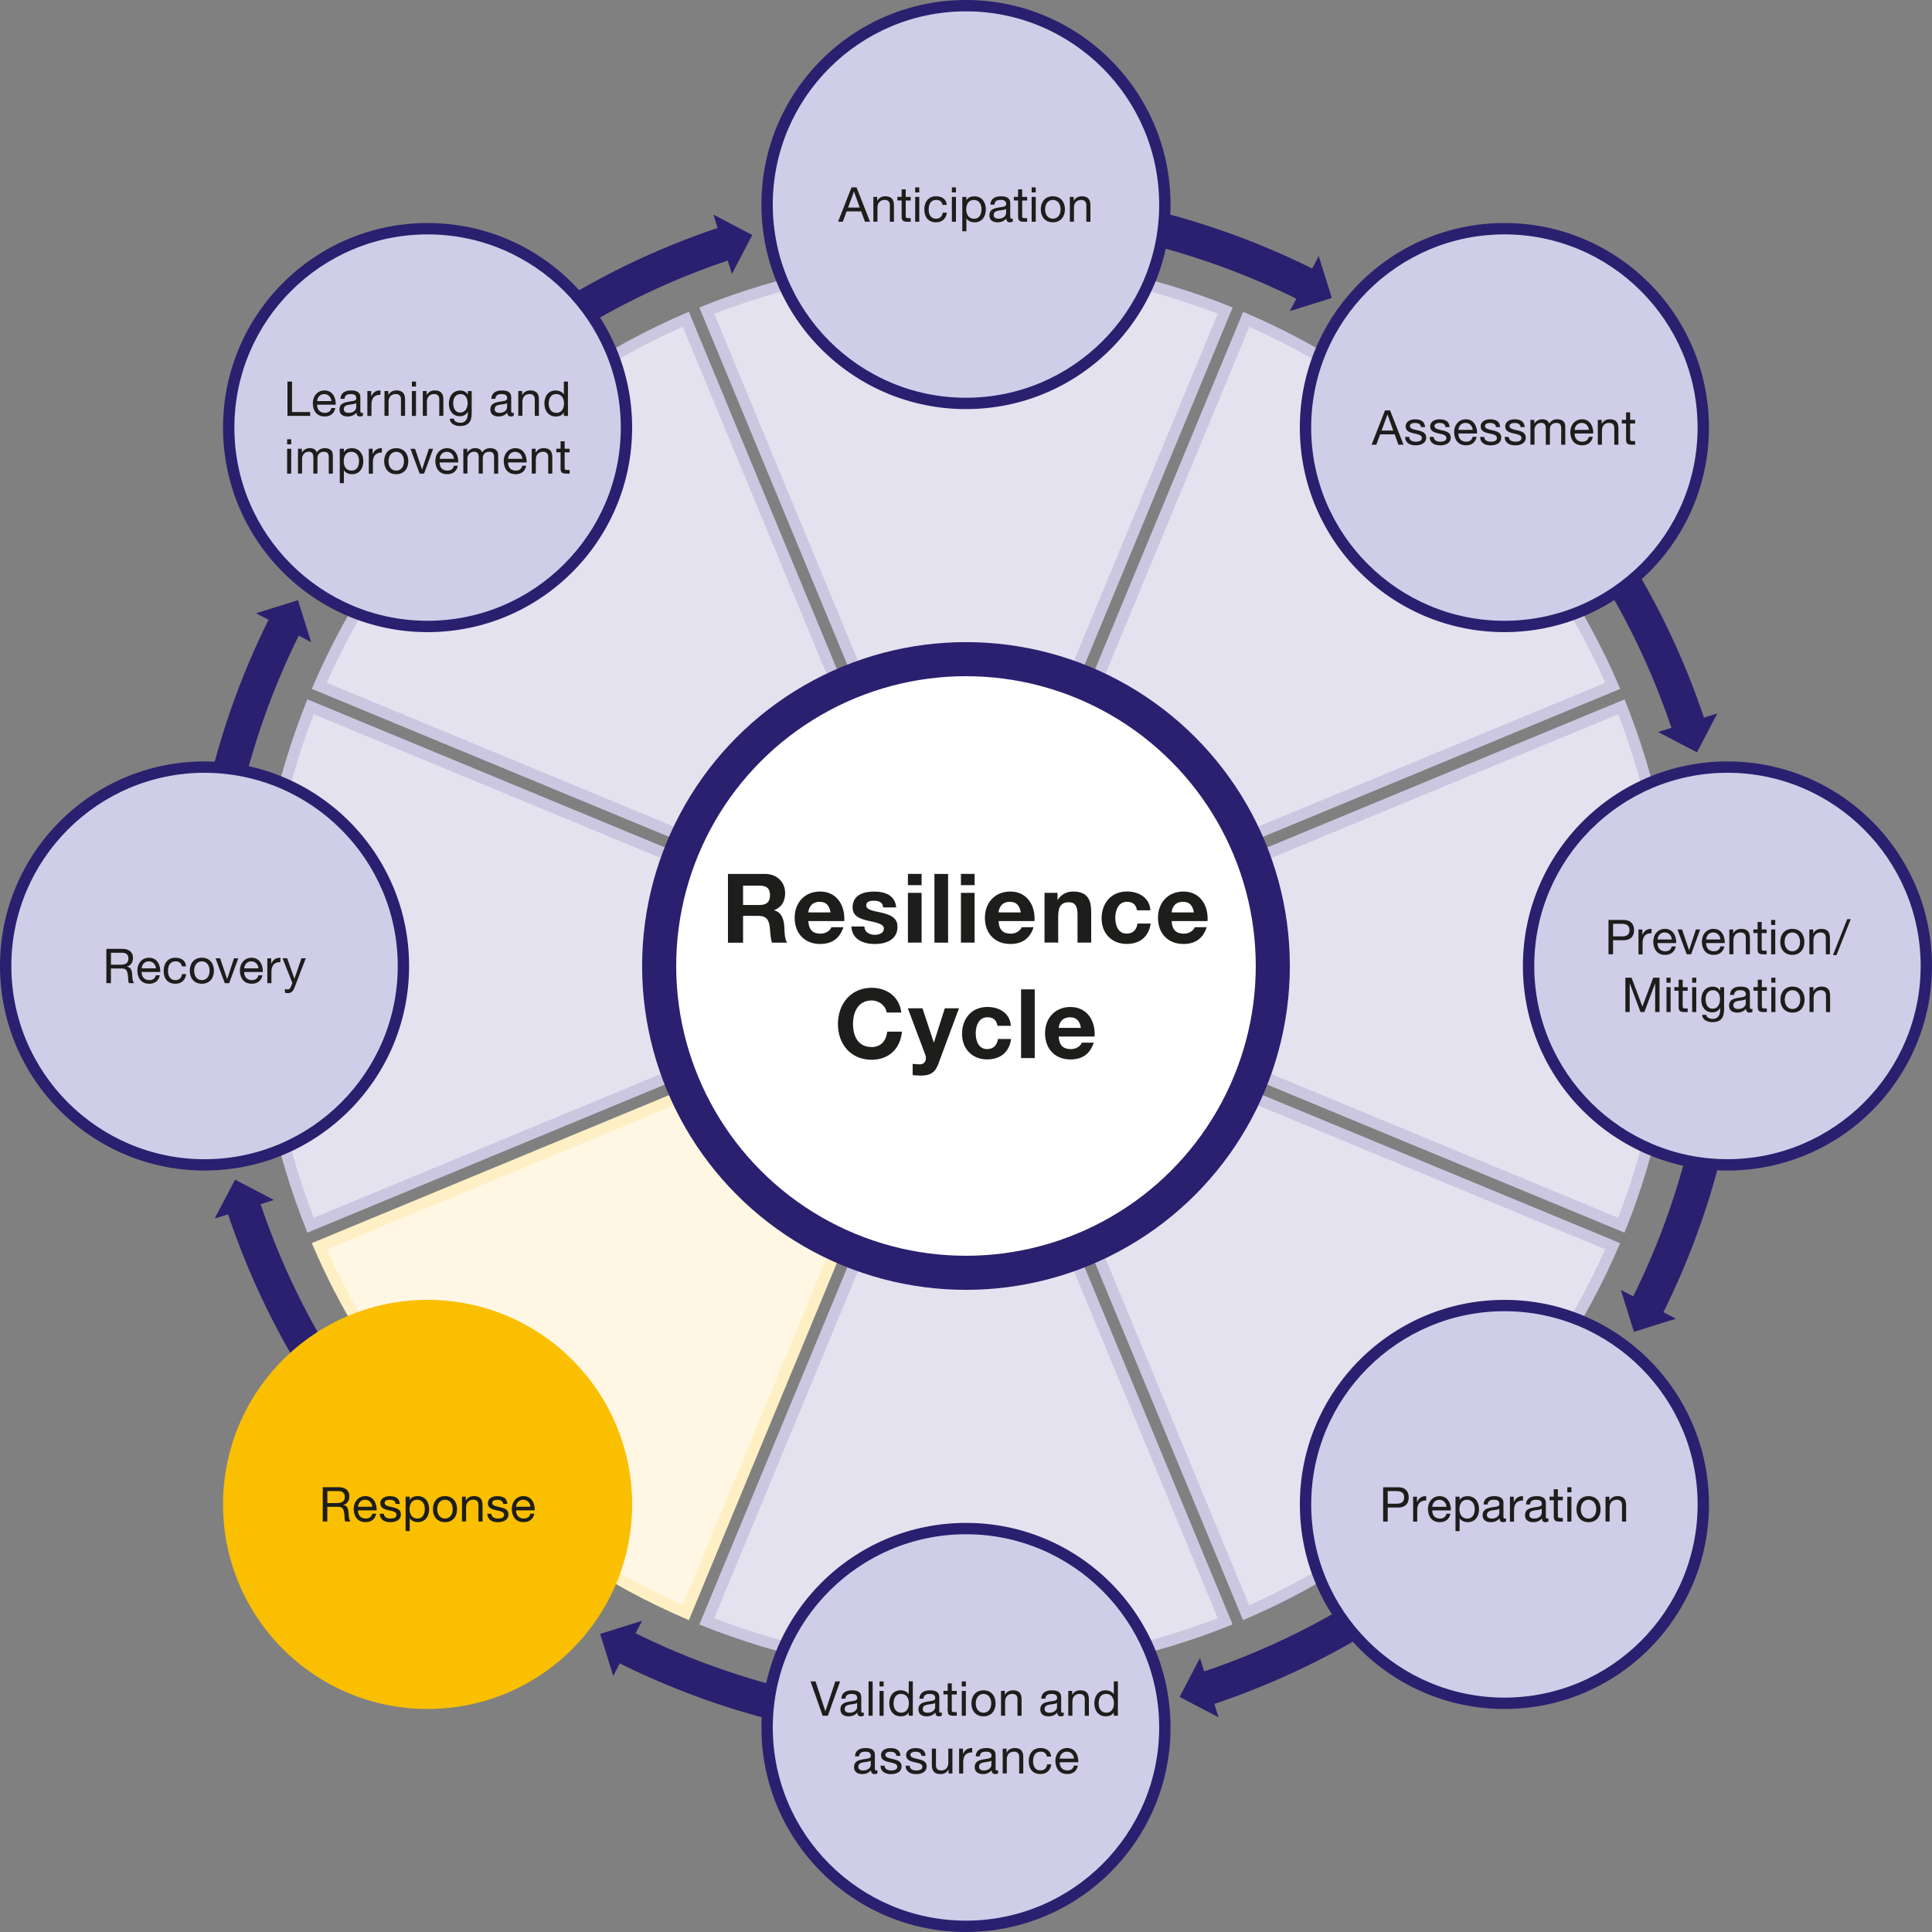<?xml version="1.0" encoding="UTF-8"?>
<svg xmlns="http://www.w3.org/2000/svg" width="170mm" height="170mm" viewBox="0 0 481.89 481.89">
  <rect x="0" y="0" width="481.89" height="481.89" fill="#808080" stroke="none"/>
  <defs>
    <style>
      .cls-1, .cls-2 {
        fill: none;
      }

      .cls-1, .cls-3, .cls-4, .cls-5, .cls-6, .cls-7, .cls-8, .cls-9, .cls-10 {
        stroke-width: 0px;
      }

      .cls-2, .cls-11 {
        stroke: #2a206f;
        stroke-linecap: round;
        stroke-miterlimit: 10;
        stroke-width: 8.5px;
      }

      .cls-3 {
        fill: #f9bf00;
      }

      .cls-4 {
        fill: #2a206f;
      }

      .cls-5 {
        fill: #1d1d1b;
      }

      .cls-6 {
        fill: #d0cde8;
      }

      .cls-7 {
        fill: #ccc7e1;
      }

      .cls-8 {
        fill: #ffefc4;
      }

      .cls-9 {
        fill: #fff7e3;
      }

      .cls-10 {
        fill: #e5e2f0;
      }

      .cls-11 {
        fill: #fff;
      }
    </style>
  </defs>
  <g id="Layer_1" data-name="Layer 1">
    <g>
      <path class="cls-2" d="m278,54.65c16.6,3.28,32.84,8.8,48.25,16.55"/>
      <polygon class="cls-4" points="328.92 63.86 321.74 77.59 332.19 74.32 328.92 63.86"/>
    </g>
    <g>
      <path class="cls-2" d="m300.64,421.27c16-5.28,31.43-12.75,45.84-22.4"/>
      <polygon class="cls-4" points="299.31 413.55 303.94 428.34 294.23 423.26 299.31 413.55"/>
    </g>
    <g>
      <path class="cls-2" d="m398.88,135.41c9.66,14.41,17.12,29.84,22.4,45.83"/>
      <polygon class="cls-4" points="428.35 177.94 413.56 182.58 423.27 187.65 428.35 177.94"/>
    </g>
    <g>
      <path class="cls-2" d="m135.4,83c14.41-9.66,29.84-17.12,45.83-22.4"/>
      <polygon class="cls-4" points="177.94 53.53 182.56 68.32 187.64 58.62 177.94 53.53"/>
    </g>
    <g>
      <path class="cls-2" d="m410.67,326.25c7.75-15.41,13.27-31.65,16.55-48.25"/>
      <polygon class="cls-4" points="404.28 321.73 418.01 328.92 407.55 332.19 404.28 321.73"/>
    </g>
    <g>
      <path class="cls-2" d="m155.63,410.67c15.41,7.75,31.66,13.26,48.25,16.55h.01"/>
      <polygon class="cls-4" points="160.15 404.27 152.96 418 149.69 407.54 160.15 404.27"/>
    </g>
    <g>
      <path class="cls-2" d="m60.61,300.63c5.28,16,12.74,31.43,22.39,45.83"/>
      <polygon class="cls-4" points="68.33 299.31 53.54 303.93 58.63 294.23 68.33 299.31"/>
    </g>
    <g>
      <path class="cls-2" d="m54.66,203.89c3.28-16.6,8.8-32.84,16.55-48.25"/>
      <polygon class="cls-4" points="63.87 152.97 77.6 160.16 74.33 149.7 63.87 152.97"/>
    </g>
    <g>
      <g>
        <path class="cls-10" d="m77.47,305.59c-8.15-20.58-12.27-42.32-12.27-64.65s4.13-44.08,12.26-64.64l156.07,64.65-156.06,64.64Z"/>
        <path class="cls-7" d="m78.25,178.16l151.57,62.79-151.56,62.78c-7.73-20.01-11.65-41.12-11.65-62.79s3.91-42.78,11.64-62.78m-1.58-3.72c-8.32,20.53-12.9,42.98-12.9,66.5s4.59,45.98,12.91,66.51l160.55-66.5-160.56-66.51h0Z"/>
      </g>
      <g>
        <path class="cls-9" d="m171.06,402.24c-40.6-17.62-73.8-50.82-91.43-91.41l156.07-64.64-64.64,156.05Z"/>
        <path class="cls-8" d="m233.09,248.81l-62.78,151.55c-19.65-8.71-37.34-20.86-52.63-36.15-15.29-15.29-27.45-32.98-36.16-52.63l151.57-62.78m5.24-5.24l-160.56,66.5c17.93,42.26,51.8,76.12,94.06,94.04l66.5-160.53h0Z"/>
      </g>
      <g>
        <path class="cls-10" d="m79.63,171.06c17.62-40.59,50.82-73.8,91.42-91.43l64.65,156.07-156.07-64.64Z"/>
        <path class="cls-7" d="m170.3,81.51l62.79,151.57-151.57-62.78c8.71-19.64,20.86-37.34,36.15-52.63,15.29-15.29,32.99-27.45,52.63-36.16m1.52-3.75c-42.26,17.93-76.13,51.8-94.05,94.06l160.56,66.5-66.51-160.55h0Z"/>
      </g>
      <g>
        <path class="cls-10" d="m240.93,416.68c-22.33,0-44.07-4.13-64.63-12.26l64.64-156.06,64.64,156.05c-20.56,8.15-42.31,12.27-64.65,12.27Z"/>
        <path class="cls-7" d="m240.94,252.06l62.78,151.55c-20,7.73-41.11,11.65-62.79,11.65s-42.77-3.91-62.77-11.64l62.78-151.56m0-7.41l-66.5,160.54c20.53,8.32,42.97,12.9,66.49,12.9s45.97-4.58,66.51-12.91l-66.5-160.53h0Z"/>
      </g>
      <g>
        <path class="cls-10" d="m176.29,77.47c20.55-8.15,42.29-12.27,64.64-12.27s44.07,4.13,64.66,12.27l-64.65,156.07-64.65-156.07Z"/>
        <path class="cls-7" d="m240.93,66.61c21.66,0,42.78,3.92,62.8,11.65l-62.79,151.57-62.79-151.57c19.99-7.73,41.09-11.65,62.78-11.65m0-2.83c-23.52,0-45.97,4.58-66.5,12.91l66.51,160.55,66.51-160.55c-20.54-8.32-43-12.91-66.52-12.91h0Z"/>
      </g>
      <g>
        <path class="cls-10" d="m246.18,246.19l156.06,64.64c-17.63,40.59-50.83,73.78-91.42,91.41l-64.64-156.05Z"/>
        <path class="cls-7" d="m248.8,248.81l151.56,62.78c-8.71,19.64-20.87,37.33-36.16,52.62-15.29,15.29-32.98,27.44-52.63,36.16l-62.78-151.55m-5.24-5.24l66.5,160.53c42.26-17.93,76.12-51.79,94.05-94.04l-160.55-66.5h0Z"/>
      </g>
      <g>
        <path class="cls-10" d="m310.83,79.64c40.59,17.63,73.79,50.83,91.42,91.42l-156.07,64.64,64.65-156.06Z"/>
        <path class="cls-7" d="m311.59,81.52c19.64,8.71,37.34,20.87,52.63,36.16,15.29,15.29,27.44,32.98,36.16,52.63l-151.57,62.78,62.79-151.56m-1.52-3.75l-66.51,160.54,160.56-66.5c-17.93-42.26-51.79-76.12-94.05-94.05h0Z"/>
      </g>
      <g>
        <path class="cls-10" d="m248.36,240.95l156.06-64.64c8.14,20.56,12.26,42.3,12.26,64.63s-4.13,44.07-12.27,64.65l-156.05-64.64Z"/>
        <path class="cls-7" d="m403.62,178.17c7.73,20,11.64,41.1,11.64,62.77s-3.92,42.77-11.65,62.79l-151.55-62.78,151.56-62.78m1.58-3.72l-160.55,66.5,160.54,66.5c8.32-20.53,12.91-42.99,12.91-66.51s-4.58-45.96-12.9-66.49h0Z"/>
      </g>
    </g>
    <circle class="cls-3" cx="106.65" cy="375.24" r="51.02"/>
    <g>
      <circle class="cls-6" cx="240.94" cy="430.87" r="49.6"/>
      <path class="cls-4" d="m240.94,382.68c26.57,0,48.19,21.62,48.19,48.19s-21.62,48.19-48.19,48.19-48.19-21.62-48.19-48.19,21.62-48.19,48.19-48.19m0-2.83c-28.18,0-51.02,22.84-51.02,51.02s22.84,51.02,51.02,51.02,51.02-22.84,51.02-51.02-22.84-51.02-51.02-51.02h0Z"/>
    </g>
    <g>
      <circle class="cls-6" cx="240.94" cy="51.02" r="49.61" transform="translate(-3.85 23.99) rotate(-5.65)"/>
      <path class="cls-4" d="m240.94,2.83c26.57,0,48.19,21.62,48.19,48.19s-21.62,48.19-48.19,48.19-48.19-21.62-48.19-48.19S214.37,2.83,240.94,2.83m0-2.83c-28.18,0-51.02,22.84-51.02,51.02s22.84,51.02,51.02,51.02,51.02-22.84,51.02-51.02S269.12,0,240.94,0h0Z"/>
    </g>
    <g>
      <circle class="cls-6" cx="375.24" cy="375.24" r="49.6"/>
      <path class="cls-4" d="m375.24,327.05c26.57,0,48.19,21.62,48.19,48.19s-21.62,48.19-48.19,48.19-48.19-21.62-48.19-48.19,21.62-48.19,48.19-48.19m0-2.83c-28.18,0-51.02,22.84-51.02,51.02s22.84,51.02,51.02,51.02,51.02-22.84,51.02-51.02-22.84-51.02-51.02-51.02h0Z"/>
    </g>
    <g>
      <circle class="cls-6" cx="430.87" cy="240.94" r="49.6" transform="translate(159.99 653.65) rotate(-85.93)"/>
      <path class="cls-4" d="m430.87,192.75c26.57,0,48.19,21.62,48.19,48.19s-21.62,48.19-48.19,48.19-48.19-21.62-48.19-48.19,21.62-48.19,48.19-48.19m0-2.83c-28.18,0-51.02,22.84-51.02,51.02s22.84,51.02,51.02,51.02,51.02-22.84,51.02-51.02-22.84-51.02-51.02-51.02h0Z"/>
    </g>
    <g>
      <circle class="cls-6" cx="375.23" cy="106.64" r="49.61" transform="translate(-10.22 46.65) rotate(-7.02)"/>
      <path class="cls-4" d="m375.23,58.46c26.57,0,48.19,21.62,48.19,48.19s-21.62,48.19-48.19,48.19-48.19-21.62-48.19-48.19,21.62-48.19,48.19-48.19m0-2.83c-28.18,0-51.02,22.84-51.02,51.02s22.84,51.02,51.02,51.02,51.02-22.84,51.02-51.02-22.84-51.02-51.02-51.02h0Z"/>
    </g>
    <g>
      <circle class="cls-6" cx="51.02" cy="240.94" r="49.6" transform="translate(-192.93 274.76) rotate(-85.93)"/>
      <path class="cls-4" d="m51.02,192.76c26.57,0,48.19,21.62,48.19,48.19s-21.62,48.19-48.19,48.19S2.83,267.52,2.83,240.94s21.62-48.19,48.19-48.19m0-2.83C22.84,189.92,0,212.77,0,240.94s22.84,51.02,51.02,51.02,51.02-22.84,51.02-51.02-22.84-51.02-51.02-51.02h0Z"/>
    </g>
    <g>
      <circle class="cls-6" cx="106.65" cy="106.65" r="49.6"/>
      <path class="cls-4" d="m106.65,58.46c26.57,0,48.19,21.62,48.19,48.19s-21.62,48.19-48.19,48.19-48.19-21.62-48.19-48.19,21.62-48.19,48.19-48.19m0-2.83c-28.18,0-51.02,22.84-51.02,51.02s22.84,51.02,51.02,51.02,51.02-22.84,51.02-51.02-22.84-51.02-51.02-51.02h0Z"/>
    </g>
    <line class="cls-1" x1="240.94" y1="240.94" x2="240.92" y2="240.91"/>
    <line class="cls-1" x1="240.93" y1="240.95" x2="240.92" y2="240.98"/>
    <line class="cls-1" x1="240.96" y1="240.94" x2="240.94" y2="240.95"/>
    <line class="cls-1" x1="240.94" y1="240.95" x2="240.92" y2="240.98"/>
    <polyline class="cls-1" points="240.91 240.95 240.93 240.95 240.92 240.98"/>
    <line class="cls-1" x1="240.93" y1="240.94" x2="240.91" y2="240.95"/>
    <line class="cls-1" x1="240.93" y1="240.94" x2="240.92" y2="240.91"/>
    <polygon class="cls-4" points="245.83 250.75 231.13 245.85 240.93 240.95 245.83 250.75"/>
    <circle class="cls-11" cx="240.94" cy="240.94" r="76.53"/>
  </g>
  <g id="Layer_2" data-name="Layer 2">
    <g>
      <path class="cls-5" d="m80.51,370.95h4.03c1.62,0,2.6.86,2.6,2.24,0,1.04-.44,1.88-1.49,2.17v.02c1,.19,1.19.94,1.28,1.76.06.83.02,1.79.5,2.36h-1.27c-.32-.35-.14-1.27-.31-2.11-.13-.83-.32-1.55-1.43-1.55h-2.78v3.66h-1.14v-8.56Zm3.51,3.95c1.06,0,1.98-.28,1.98-1.52,0-.85-.46-1.46-1.52-1.46h-2.83v2.99h2.38Z"/>
      <path class="cls-5" d="m93.84,377.55c-.28,1.38-1.25,2.11-2.65,2.11-1.98,0-2.91-1.38-2.97-3.26,0-1.87,1.22-3.23,2.91-3.23,2.19,0,2.87,2.05,2.81,3.55h-4.64c-.04,1.08.58,2.04,1.93,2.04.85,0,1.43-.4,1.61-1.21h1.01Zm-.98-1.73c-.06-.97-.77-1.75-1.79-1.75s-1.71.79-1.77,1.75h3.56Z"/>
      <path class="cls-5" d="m95.74,377.56c.04.91.84,1.2,1.67,1.2.64,0,1.5-.14,1.5-.92,0-1.6-4.05-.52-4.05-2.9,0-1.25,1.22-1.76,2.31-1.76,1.39,0,2.45.43,2.54,1.94h-1.02c-.06-.79-.78-1.04-1.44-1.04-.61,0-1.32.17-1.32.79,0,.72,1.08.86,2.03,1.08,1.02.23,2.03.58,2.03,1.76,0,1.49-1.38,1.96-2.64,1.96-1.39,0-2.57-.56-2.63-2.1h1.02Z"/>
      <path class="cls-5" d="m101.17,373.31h1.02v.84h.02c.34-.68,1.12-.98,1.98-.98,1.91,0,2.85,1.51,2.85,3.26s-.94,3.23-2.83,3.23c-.62,0-1.56-.24-2-.97h-.02v3.2h-1.02v-8.58Zm2.88.76c-1.38,0-1.9,1.19-1.9,2.34,0,1.21.55,2.35,1.95,2.35s1.86-1.19,1.86-2.4-.6-2.29-1.92-2.29Z"/>
      <path class="cls-5" d="m110.99,373.17c1.97,0,3.01,1.43,3.01,3.25s-1.04,3.24-3.01,3.24-3.01-1.43-3.01-3.24,1.04-3.25,3.01-3.25Zm0,5.59c1.07,0,1.93-.84,1.93-2.34s-.86-2.35-1.93-2.35-1.93.85-1.93,2.35.86,2.34,1.93,2.34Z"/>
      <path class="cls-5" d="m115.23,373.31h.96v.98h.02c.43-.77,1.12-1.13,2.02-1.13,1.63,0,2.13.94,2.13,2.27v4.08h-1.02v-4.2c0-.77-.48-1.25-1.26-1.25-1.24,0-1.83.83-1.83,1.94v3.5h-1.02v-6.2Z"/>
      <path class="cls-5" d="m122.57,377.56c.04.91.84,1.2,1.67,1.2.64,0,1.5-.14,1.5-.92,0-1.6-4.05-.52-4.05-2.9,0-1.25,1.22-1.76,2.31-1.76,1.39,0,2.45.43,2.54,1.94h-1.02c-.06-.79-.78-1.04-1.44-1.04-.61,0-1.32.17-1.32.79,0,.72,1.08.86,2.03,1.08,1.02.23,2.03.58,2.03,1.76,0,1.49-1.38,1.96-2.64,1.96-1.39,0-2.57-.56-2.63-2.1h1.02Z"/>
      <path class="cls-5" d="m133.27,377.55c-.28,1.38-1.25,2.11-2.65,2.11-1.98,0-2.91-1.38-2.97-3.26,0-1.87,1.22-3.23,2.91-3.23,2.19,0,2.87,2.05,2.81,3.55h-4.64c-.04,1.08.58,2.04,1.93,2.04.85,0,1.43-.4,1.61-1.21h1.01Zm-.98-1.73c-.06-.97-.77-1.75-1.79-1.75s-1.71.79-1.77,1.75h3.56Z"/>
    </g>
    <g>
      <path class="cls-5" d="m206.49,427.95h-1.3l-3.02-8.56h1.24l2.45,7.42h.02l2.47-7.42h1.19l-3.05,8.56Z"/>
      <path class="cls-5" d="m215.44,427.93c-.18.11-.43.17-.73.17-.53,0-.86-.29-.86-.96-.56.67-1.32.96-2.18.96-1.13,0-2.05-.49-2.05-1.74,0-1.4,1.04-1.71,2.1-1.91,1.12-.23,2.09-.13,2.09-.91,0-.9-.74-1.03-1.38-1.03-.86,0-1.5.26-1.55,1.18h-1.02c.06-1.54,1.24-2.08,2.63-2.08,1.12,0,2.33.25,2.33,1.7v3.19c0,.48,0,.7.32.7.1,0,.2-.02.31-.06v.79Zm-1.66-3.18c-.79.59-3.09.01-3.09,1.54,0,.67.58.91,1.2.91,1.34,0,1.9-.83,1.9-1.4v-1.04Z"/>
      <path class="cls-5" d="m216.64,419.39h1.02v8.56h-1.02v-8.56Z"/>
      <path class="cls-5" d="m220.4,420.64h-1.02v-1.25h1.02v1.25Zm-1.02,1.12h1.02v6.2h-1.02v-6.2Z"/>
      <path class="cls-5" d="m227.68,427.95h-1.02v-.84h-.02c-.34.68-1.12.98-1.98.98-1.91,0-2.85-1.51-2.85-3.26s.94-3.23,2.83-3.23c.62,0,1.56.24,2,.97h.02v-3.19h1.02v8.56Zm-2.88-.76c1.38,0,1.9-1.19,1.9-2.34,0-1.21-.55-2.35-1.96-2.35s-1.86,1.19-1.86,2.4.6,2.29,1.92,2.29Z"/>
      <path class="cls-5" d="m234.9,427.93c-.18.11-.43.17-.73.17-.53,0-.86-.29-.86-.96-.56.67-1.32.96-2.18.96-1.13,0-2.05-.49-2.05-1.74,0-1.4,1.04-1.71,2.1-1.91,1.12-.23,2.09-.13,2.09-.91,0-.9-.74-1.03-1.38-1.03-.86,0-1.5.26-1.55,1.18h-1.02c.06-1.54,1.24-2.08,2.63-2.08,1.12,0,2.33.25,2.33,1.7v3.19c0,.48,0,.7.32.7.1,0,.2-.02.31-.06v.79Zm-1.66-3.18c-.79.59-3.09.01-3.09,1.54,0,.67.58.91,1.2.91,1.34,0,1.9-.83,1.9-1.4v-1.04Z"/>
      <path class="cls-5" d="m237.4,421.75h1.24v.9h-1.24v3.85c0,.48.13.55.77.55h.47v.9h-.78c-1.06,0-1.48-.22-1.48-1.36v-3.95h-1.06v-.9h1.06v-1.86h1.02v1.86Z"/>
      <path class="cls-5" d="m240.91,420.64h-1.02v-1.25h1.02v1.25Zm-1.02,1.12h1.02v6.2h-1.02v-6.2Z"/>
      <path class="cls-5" d="m245.31,421.61c1.97,0,3.01,1.43,3.01,3.25s-1.04,3.24-3.01,3.24-3.01-1.43-3.01-3.24,1.04-3.25,3.01-3.25Zm0,5.59c1.07,0,1.93-.84,1.93-2.34s-.86-2.35-1.93-2.35-1.93.85-1.93,2.35.86,2.34,1.93,2.34Z"/>
      <path class="cls-5" d="m249.68,421.75h.96v.98h.02c.43-.77,1.12-1.13,2.02-1.13,1.63,0,2.13.94,2.13,2.27v4.08h-1.02v-4.2c0-.77-.48-1.25-1.26-1.25-1.24,0-1.83.83-1.83,1.94v3.5h-1.02v-6.2Z"/>
      <path class="cls-5" d="m265.3,427.93c-.18.11-.43.17-.73.17-.53,0-.86-.29-.86-.96-.56.67-1.32.96-2.18.96-1.13,0-2.05-.49-2.05-1.74,0-1.4,1.04-1.71,2.1-1.91,1.12-.23,2.09-.13,2.09-.91,0-.9-.74-1.03-1.38-1.03-.86,0-1.5.26-1.55,1.18h-1.02c.06-1.54,1.23-2.08,2.63-2.08,1.12,0,2.33.25,2.33,1.7v3.19c0,.48,0,.7.32.7.1,0,.2-.02.31-.06v.79Zm-1.66-3.18c-.79.59-3.09.01-3.09,1.54,0,.67.58.91,1.2.91,1.34,0,1.9-.83,1.9-1.4v-1.04Z"/>
      <path class="cls-5" d="m266.46,421.75h.96v.98h.02c.43-.77,1.12-1.13,2.02-1.13,1.63,0,2.13.94,2.13,2.27v4.08h-1.02v-4.2c0-.77-.48-1.25-1.26-1.25-1.24,0-1.83.83-1.83,1.94v3.5h-1.02v-6.2Z"/>
      <path class="cls-5" d="m278.83,427.95h-1.02v-.84h-.02c-.34.68-1.12.98-1.98.98-1.91,0-2.85-1.51-2.85-3.26s.94-3.23,2.83-3.23c.62,0,1.56.24,2,.97h.02v-3.19h1.02v8.56Zm-2.88-.76c1.38,0,1.9-1.19,1.9-2.34,0-1.21-.55-2.35-1.96-2.35s-1.86,1.19-1.86,2.4.6,2.29,1.92,2.29Z"/>
      <path class="cls-5" d="m218.84,442.33c-.18.11-.43.17-.73.17-.53,0-.86-.29-.86-.96-.56.67-1.32.96-2.18.96-1.13,0-2.05-.49-2.05-1.74,0-1.4,1.04-1.71,2.1-1.91,1.12-.23,2.09-.13,2.09-.91,0-.9-.74-1.03-1.38-1.03-.86,0-1.5.26-1.55,1.18h-1.02c.06-1.54,1.24-2.08,2.63-2.08,1.12,0,2.33.25,2.33,1.7v3.19c0,.48,0,.7.32.7.1,0,.2-.02.31-.06v.79Zm-1.66-3.18c-.79.59-3.09.01-3.09,1.54,0,.67.58.91,1.2.91,1.34,0,1.9-.83,1.9-1.4v-1.04Z"/>
      <path class="cls-5" d="m220.63,440.4c.04.91.84,1.2,1.67,1.2.64,0,1.5-.14,1.5-.92,0-1.6-4.05-.52-4.05-2.9,0-1.25,1.22-1.76,2.31-1.76,1.39,0,2.45.43,2.54,1.94h-1.02c-.06-.79-.78-1.04-1.44-1.04-.61,0-1.32.17-1.32.79,0,.72,1.08.86,2.03,1.08,1.02.23,2.03.58,2.03,1.76,0,1.49-1.38,1.96-2.64,1.96-1.39,0-2.57-.56-2.63-2.1h1.02Z"/>
      <path class="cls-5" d="m226.89,440.4c.04.91.84,1.2,1.67,1.2.64,0,1.5-.14,1.5-.92,0-1.6-4.05-.52-4.05-2.9,0-1.25,1.22-1.76,2.31-1.76,1.39,0,2.45.43,2.54,1.94h-1.02c-.06-.79-.78-1.04-1.44-1.04-.61,0-1.32.17-1.32.79,0,.72,1.08.86,2.03,1.08,1.02.23,2.03.58,2.03,1.76,0,1.49-1.38,1.96-2.64,1.96-1.39,0-2.57-.56-2.63-2.1h1.02Z"/>
      <path class="cls-5" d="m237.56,442.35h-.96v-.98h-.02c-.43.77-1.12,1.13-2.02,1.13-1.63,0-2.13-.94-2.13-2.27v-4.08h1.02v4.2c0,.77.48,1.25,1.26,1.25,1.24,0,1.83-.83,1.83-1.94v-3.5h1.02v6.2Z"/>
      <path class="cls-5" d="m239.23,436.15h.96v1.31h.02c.49-1.01,1.18-1.49,2.28-1.45v1.08c-1.64,0-2.24.92-2.24,2.51v2.76h-1.02v-6.2Z"/>
      <path class="cls-5" d="m248.94,442.33c-.18.11-.43.17-.73.17-.53,0-.86-.29-.86-.96-.56.67-1.32.96-2.18.96-1.13,0-2.05-.49-2.05-1.74,0-1.4,1.04-1.71,2.1-1.91,1.11-.23,2.09-.13,2.09-.91,0-.9-.74-1.03-1.38-1.03-.86,0-1.5.26-1.55,1.18h-1.02c.06-1.54,1.23-2.08,2.63-2.08,1.12,0,2.33.25,2.33,1.7v3.19c0,.48,0,.7.32.7.1,0,.2-.02.31-.06v.79Zm-1.66-3.18c-.79.59-3.09.01-3.09,1.54,0,.67.58.91,1.2.91,1.34,0,1.89-.83,1.89-1.4v-1.04Z"/>
      <path class="cls-5" d="m250.1,436.15h.96v.98h.02c.43-.77,1.12-1.13,2.02-1.13,1.63,0,2.13.94,2.13,2.27v4.08h-1.02v-4.2c0-.77-.48-1.25-1.26-1.25-1.24,0-1.83.83-1.83,1.94v3.5h-1.02v-6.2Z"/>
      <path class="cls-5" d="m261.14,438.14c-.16-.78-.68-1.24-1.54-1.24-1.48,0-1.93,1.18-1.93,2.42,0,1.15.52,2.27,1.81,2.27,1,0,1.57-.56,1.7-1.51h1.04c-.23,1.52-1.16,2.41-2.73,2.41-1.9,0-2.9-1.31-2.9-3.17s.96-3.32,2.93-3.32c1.42,0,2.52.66,2.67,2.14h-1.06Z"/>
      <path class="cls-5" d="m268.86,440.38c-.28,1.38-1.25,2.11-2.65,2.11-1.98,0-2.91-1.38-2.97-3.26,0-1.87,1.22-3.23,2.91-3.23,2.19,0,2.87,2.05,2.81,3.55h-4.64c-.04,1.08.58,2.04,1.93,2.04.85,0,1.43-.4,1.61-1.21h1.01Zm-.98-1.73c-.06-.97-.77-1.75-1.79-1.75s-1.71.79-1.77,1.75h3.56Z"/>
    </g>
    <g>
      <path class="cls-5" d="m212.39,46.74h1.26l3.35,8.56h-1.26l-.94-2.58h-3.62l-.96,2.58h-1.18l3.35-8.56Zm-.85,5.03h2.9l-1.43-3.99h-.02l-1.45,3.99Z"/>
      <path class="cls-5" d="m217.84,49.11h.96v.98h.02c.43-.77,1.12-1.13,2.02-1.13,1.63,0,2.13.94,2.13,2.27v4.08h-1.02v-4.2c0-.77-.48-1.25-1.26-1.25-1.24,0-1.83.83-1.83,1.94v3.5h-1.02v-6.2Z"/>
      <path class="cls-5" d="m225.91,49.11h1.24v.9h-1.24v3.85c0,.48.13.55.77.55h.47v.9h-.78c-1.06,0-1.48-.22-1.48-1.36v-3.95h-1.06v-.9h1.06v-1.86h1.02v1.86Z"/>
      <path class="cls-5" d="m229.29,47.99h-1.02v-1.25h1.02v1.25Zm-1.02,1.12h1.02v6.2h-1.02v-6.2Z"/>
      <path class="cls-5" d="m235.1,51.1c-.16-.78-.68-1.24-1.54-1.24-1.48,0-1.93,1.18-1.93,2.42,0,1.15.52,2.27,1.81,2.27,1,0,1.57-.56,1.7-1.51h1.04c-.23,1.52-1.16,2.41-2.73,2.41-1.89,0-2.9-1.31-2.9-3.17s.96-3.32,2.93-3.32c1.42,0,2.52.66,2.67,2.14h-1.06Z"/>
      <path class="cls-5" d="m238.44,47.99h-1.02v-1.25h1.02v1.25Zm-1.02,1.12h1.02v6.2h-1.02v-6.2Z"/>
      <path class="cls-5" d="m240.02,49.11h1.02v.84h.02c.34-.68,1.12-.98,1.98-.98,1.91,0,2.85,1.51,2.85,3.26s-.94,3.23-2.83,3.23c-.62,0-1.56-.24-2-.97h-.02v3.2h-1.02v-8.58Zm2.88.76c-1.38,0-1.9,1.19-1.9,2.34,0,1.21.55,2.35,1.95,2.35s1.86-1.19,1.86-2.4-.6-2.29-1.92-2.29Z"/>
      <path class="cls-5" d="m252.6,55.28c-.18.11-.43.17-.73.17-.53,0-.86-.29-.86-.96-.56.67-1.32.96-2.18.96-1.13,0-2.05-.49-2.05-1.74,0-1.4,1.04-1.71,2.1-1.91,1.12-.23,2.09-.13,2.09-.91,0-.9-.74-1.03-1.38-1.03-.86,0-1.5.26-1.55,1.18h-1.02c.06-1.54,1.24-2.08,2.63-2.08,1.12,0,2.33.25,2.33,1.7v3.19c0,.48,0,.7.32.7.1,0,.2-.02.31-.06v.79Zm-1.66-3.18c-.79.59-3.09.01-3.09,1.54,0,.67.58.91,1.2.91,1.34,0,1.9-.83,1.9-1.4v-1.04Z"/>
      <path class="cls-5" d="m254.96,49.11h1.24v.9h-1.24v3.85c0,.48.13.55.77.55h.47v.9h-.78c-1.06,0-1.48-.22-1.48-1.36v-3.95h-1.06v-.9h1.06v-1.86h1.02v1.86Z"/>
      <path class="cls-5" d="m258.34,47.99h-1.02v-1.25h1.02v1.25Zm-1.02,1.12h1.02v6.2h-1.02v-6.2Z"/>
      <path class="cls-5" d="m262.61,48.96c1.97,0,3.01,1.43,3.01,3.25s-1.04,3.24-3.01,3.24-3.01-1.43-3.01-3.24,1.04-3.25,3.01-3.25Zm0,5.59c1.07,0,1.93-.84,1.93-2.34s-.86-2.35-1.93-2.35-1.93.85-1.93,2.35.86,2.34,1.93,2.34Z"/>
      <path class="cls-5" d="m266.85,49.11h.96v.98h.02c.43-.77,1.12-1.13,2.02-1.13,1.63,0,2.13.94,2.13,2.27v4.08h-1.02v-4.2c0-.77-.48-1.25-1.26-1.25-1.24,0-1.83.83-1.83,1.94v3.5h-1.02v-6.2Z"/>
    </g>
    <g>
      <path class="cls-5" d="m344.99,370.96h3.75c1.71,0,2.63.94,2.63,2.53s-.91,2.54-2.63,2.53h-2.61v3.5h-1.14v-8.56Zm1.14,4.1h2.23c1.3.01,1.87-.55,1.87-1.57s-.58-1.57-1.87-1.57h-2.23v3.14Z"/>
      <path class="cls-5" d="m352.47,373.32h.96v1.31h.02c.49-1.01,1.18-1.49,2.28-1.45v1.08c-1.64,0-2.24.92-2.24,2.51v2.76h-1.02v-6.2Z"/>
      <path class="cls-5" d="m361.78,377.56c-.28,1.38-1.25,2.11-2.65,2.11-1.98,0-2.91-1.38-2.97-3.26,0-1.87,1.22-3.23,2.91-3.23,2.19,0,2.87,2.05,2.81,3.55h-4.64c-.04,1.08.58,2.04,1.93,2.04.85,0,1.43-.4,1.61-1.21h1.01Zm-.98-1.73c-.06-.97-.77-1.75-1.79-1.75s-1.71.79-1.77,1.75h3.56Z"/>
      <path class="cls-5" d="m363.04,373.32h1.02v.84h.02c.34-.68,1.12-.98,1.98-.98,1.91,0,2.85,1.51,2.85,3.26s-.94,3.23-2.83,3.23c-.62,0-1.56-.24-2-.97h-.02v3.2h-1.02v-8.58Zm2.88.76c-1.38,0-1.9,1.19-1.9,2.34,0,1.21.55,2.35,1.96,2.35s1.86-1.19,1.86-2.4-.6-2.29-1.92-2.29Z"/>
      <path class="cls-5" d="m375.62,379.5c-.18.11-.43.17-.73.17-.53,0-.86-.29-.86-.96-.56.67-1.32.96-2.18.96-1.13,0-2.05-.49-2.05-1.74,0-1.4,1.04-1.71,2.1-1.91,1.12-.23,2.09-.13,2.09-.91,0-.9-.74-1.03-1.38-1.03-.86,0-1.5.26-1.55,1.18h-1.02c.06-1.54,1.23-2.08,2.63-2.08,1.12,0,2.33.25,2.33,1.7v3.19c0,.48,0,.7.32.7.1,0,.2-.02.31-.06v.79Zm-1.66-3.18c-.79.59-3.09.01-3.09,1.54,0,.67.58.91,1.2.91,1.34,0,1.9-.83,1.9-1.4v-1.04Z"/>
      <path class="cls-5" d="m376.62,373.32h.96v1.31h.02c.49-1.01,1.18-1.49,2.28-1.45v1.08c-1.64,0-2.24.92-2.24,2.51v2.76h-1.02v-6.2Z"/>
      <path class="cls-5" d="m386.2,379.5c-.18.11-.43.17-.73.17-.53,0-.86-.29-.86-.96-.56.67-1.32.96-2.18.96-1.13,0-2.05-.49-2.05-1.74,0-1.4,1.04-1.71,2.1-1.91,1.12-.23,2.09-.13,2.09-.91,0-.9-.74-1.03-1.38-1.03-.86,0-1.5.26-1.55,1.18h-1.02c.06-1.54,1.23-2.08,2.63-2.08,1.12,0,2.33.25,2.33,1.7v3.19c0,.48,0,.7.32.7.1,0,.2-.02.31-.06v.79Zm-1.66-3.18c-.79.59-3.09.01-3.09,1.54,0,.67.58.91,1.2.91,1.34,0,1.9-.83,1.9-1.4v-1.04Z"/>
      <path class="cls-5" d="m388.57,373.32h1.24v.9h-1.24v3.85c0,.48.13.55.77.55h.47v.9h-.78c-1.06,0-1.48-.22-1.48-1.36v-3.95h-1.06v-.9h1.06v-1.86h1.02v1.86Z"/>
      <path class="cls-5" d="m391.95,372.21h-1.02v-1.25h1.02v1.25Zm-1.02,1.12h1.02v6.2h-1.02v-6.2Z"/>
      <path class="cls-5" d="m396.22,373.18c1.97,0,3.01,1.43,3.01,3.25s-1.04,3.24-3.01,3.24-3.01-1.43-3.01-3.24,1.04-3.25,3.01-3.25Zm0,5.59c1.07,0,1.93-.84,1.93-2.34s-.86-2.35-1.93-2.35-1.93.85-1.93,2.35.86,2.34,1.93,2.34Z"/>
      <path class="cls-5" d="m400.46,373.32h.96v.98h.02c.43-.77,1.12-1.13,2.02-1.13,1.63,0,2.13.94,2.13,2.27v4.08h-1.02v-4.2c0-.77-.48-1.25-1.26-1.25-1.24,0-1.83.83-1.83,1.94v3.5h-1.02v-6.2Z"/>
    </g>
    <g>
      <path class="cls-5" d="m401.2,229.46h3.75c1.71,0,2.63.94,2.63,2.53s-.91,2.54-2.63,2.53h-2.61v3.5h-1.14v-8.56Zm1.14,4.1h2.23c1.3.01,1.87-.55,1.87-1.57s-.58-1.57-1.87-1.57h-2.23v3.14Z"/>
      <path class="cls-5" d="m408.68,231.83h.96v1.31h.02c.49-1.01,1.18-1.49,2.28-1.45v1.08c-1.64,0-2.24.92-2.24,2.51v2.76h-1.02v-6.2Z"/>
      <path class="cls-5" d="m417.98,236.06c-.28,1.38-1.25,2.11-2.65,2.11-1.98,0-2.91-1.38-2.97-3.26,0-1.87,1.22-3.23,2.91-3.23,2.19,0,2.87,2.05,2.81,3.55h-4.64c-.04,1.08.58,2.04,1.93,2.04.85,0,1.43-.4,1.61-1.21h1.01Zm-.98-1.73c-.06-.97-.77-1.75-1.79-1.75s-1.71.79-1.77,1.75h3.56Z"/>
      <path class="cls-5" d="m421.8,238.03h-1.09l-2.3-6.2h1.14l1.74,5.17h.02l1.69-5.17h1.07l-2.27,6.2Z"/>
      <path class="cls-5" d="m430.1,236.06c-.28,1.38-1.25,2.11-2.65,2.11-1.98,0-2.91-1.38-2.97-3.26,0-1.87,1.22-3.23,2.91-3.23,2.19,0,2.87,2.05,2.81,3.55h-4.64c-.04,1.08.58,2.04,1.93,2.04.85,0,1.43-.4,1.61-1.21h1.01Zm-.98-1.73c-.06-.97-.77-1.75-1.79-1.75s-1.71.79-1.77,1.75h3.56Z"/>
      <path class="cls-5" d="m431.34,231.83h.96v.98h.02c.43-.77,1.12-1.13,2.02-1.13,1.63,0,2.13.94,2.13,2.27v4.08h-1.02v-4.2c0-.77-.48-1.25-1.26-1.25-1.24,0-1.83.83-1.83,1.94v3.5h-1.02v-6.2Z"/>
      <path class="cls-5" d="m439.41,231.83h1.24v.9h-1.24v3.85c0,.48.13.55.77.55h.47v.9h-.78c-1.06,0-1.48-.22-1.48-1.36v-3.95h-1.06v-.9h1.06v-1.86h1.02v1.86Z"/>
      <path class="cls-5" d="m442.79,230.71h-1.02v-1.25h1.02v1.25Zm-1.02,1.12h1.02v6.2h-1.02v-6.2Z"/>
      <path class="cls-5" d="m447.05,231.68c1.97,0,3.01,1.43,3.01,3.25s-1.04,3.24-3.01,3.24-3.01-1.43-3.01-3.24,1.04-3.25,3.01-3.25Zm0,5.59c1.07,0,1.93-.84,1.93-2.34s-.86-2.35-1.93-2.35-1.93.85-1.93,2.35.86,2.34,1.93,2.34Z"/>
      <path class="cls-5" d="m451.3,231.83h.96v.98h.02c.43-.77,1.12-1.13,2.02-1.13,1.63,0,2.13.94,2.13,2.27v4.08h-1.02v-4.2c0-.77-.48-1.25-1.26-1.25-1.24,0-1.83.83-1.83,1.94v3.5h-1.02v-6.2Z"/>
      <path class="cls-5" d="m460.74,229.26h.88l-3.55,8.97h-.88l3.55-8.97Z"/>
      <path class="cls-5" d="m405.39,243.86h1.56l2.7,7.2,2.71-7.2h1.56v8.56h-1.08v-7.12h-.02l-2.67,7.12h-.97l-2.67-7.12h-.02v7.12h-1.08v-8.56Z"/>
      <path class="cls-5" d="m416.69,245.11h-1.02v-1.25h1.02v1.25Zm-1.02,1.12h1.02v6.2h-1.02v-6.2Z"/>
      <path class="cls-5" d="m419.71,246.23h1.24v.9h-1.24v3.85c0,.48.13.55.77.55h.47v.9h-.78c-1.06,0-1.48-.22-1.48-1.36v-3.95h-1.06v-.9h1.06v-1.86h1.02v1.86Z"/>
      <path class="cls-5" d="m423.09,245.11h-1.02v-1.25h1.02v1.25Zm-1.02,1.12h1.02v6.2h-1.02v-6.2Z"/>
      <path class="cls-5" d="m430.02,251.9c0,2.03-.91,3.05-2.88,3.05-1.16,0-2.51-.48-2.57-1.82h1.02c.04.73.95,1.01,1.61,1.01,1.33,0,1.86-.96,1.86-2.35v-.41h-.02c-.35.76-1.14,1.13-1.93,1.13-1.85,0-2.77-1.45-2.77-3.14,0-1.46.71-3.27,2.87-3.27.78,0,1.48.35,1.85,1.03h.01v-.89h.96v5.67Zm-1.01-2.7c0-1.09-.48-2.22-1.76-2.22s-1.83,1.07-1.83,2.25c0,1.12.41,2.36,1.75,2.36s1.85-1.24,1.85-2.4Z"/>
      <path class="cls-5" d="m437.09,252.4c-.18.11-.43.17-.73.17-.53,0-.86-.29-.86-.96-.56.67-1.32.96-2.18.96-1.13,0-2.05-.49-2.05-1.74,0-1.4,1.04-1.71,2.1-1.91,1.12-.23,2.09-.13,2.09-.91,0-.9-.74-1.03-1.38-1.03-.86,0-1.5.26-1.55,1.18h-1.02c.06-1.54,1.23-2.08,2.63-2.08,1.12,0,2.33.25,2.33,1.7v3.19c0,.48,0,.7.32.7.1,0,.2-.02.31-.06v.79Zm-1.66-3.18c-.79.59-3.09.01-3.09,1.54,0,.67.58.91,1.2.91,1.34,0,1.9-.83,1.9-1.4v-1.04Z"/>
      <path class="cls-5" d="m439.45,246.23h1.24v.9h-1.24v3.85c0,.48.13.55.77.55h.47v.9h-.78c-1.06,0-1.48-.22-1.48-1.36v-3.95h-1.06v-.9h1.06v-1.86h1.02v1.86Z"/>
      <path class="cls-5" d="m442.83,245.11h-1.02v-1.25h1.02v1.25Zm-1.02,1.12h1.02v6.2h-1.02v-6.2Z"/>
      <path class="cls-5" d="m447.1,246.08c1.97,0,3.01,1.43,3.01,3.25s-1.04,3.24-3.01,3.24-3.01-1.43-3.01-3.24,1.04-3.25,3.01-3.25Zm0,5.59c1.07,0,1.93-.84,1.93-2.34s-.86-2.35-1.93-2.35-1.93.85-1.93,2.35.86,2.34,1.93,2.34Z"/>
      <path class="cls-5" d="m451.34,246.23h.96v.98h.02c.43-.77,1.12-1.13,2.02-1.13,1.63,0,2.13.94,2.13,2.27v4.08h-1.02v-4.2c0-.77-.48-1.25-1.26-1.25-1.24,0-1.83.83-1.83,1.94v3.5h-1.02v-6.2Z"/>
    </g>
    <g>
      <path class="cls-5" d="m345.46,102.36h1.26l3.35,8.56h-1.26l-.94-2.58h-3.62l-.96,2.58h-1.18l3.35-8.56Zm-.85,5.03h2.9l-1.43-3.99h-.02l-1.45,3.99Z"/>
      <path class="cls-5" d="m351.48,108.97c.04.91.84,1.2,1.67,1.2.64,0,1.5-.14,1.5-.92,0-1.6-4.05-.52-4.05-2.9,0-1.25,1.22-1.76,2.31-1.76,1.39,0,2.45.43,2.54,1.94h-1.02c-.06-.79-.78-1.04-1.44-1.04-.61,0-1.32.17-1.32.79,0,.72,1.08.86,2.03,1.08,1.02.23,2.03.58,2.03,1.76,0,1.49-1.38,1.96-2.64,1.96-1.39,0-2.57-.56-2.63-2.1h1.02Z"/>
      <path class="cls-5" d="m357.6,108.97c.04.91.84,1.2,1.67,1.2.64,0,1.5-.14,1.5-.92,0-1.6-4.05-.52-4.05-2.9,0-1.25,1.22-1.76,2.31-1.76,1.39,0,2.45.43,2.54,1.94h-1.02c-.06-.79-.78-1.04-1.44-1.04-.61,0-1.32.17-1.32.79,0,.72,1.08.86,2.03,1.08,1.02.23,2.03.58,2.03,1.76,0,1.49-1.38,1.96-2.64,1.96-1.39,0-2.57-.56-2.63-2.1h1.02Z"/>
      <path class="cls-5" d="m368.31,108.96c-.28,1.38-1.25,2.11-2.65,2.11-1.98,0-2.91-1.38-2.97-3.26,0-1.87,1.22-3.23,2.91-3.23,2.19,0,2.87,2.05,2.81,3.55h-4.64c-.04,1.08.58,2.04,1.93,2.04.85,0,1.43-.4,1.61-1.21h1.01Zm-.98-1.73c-.06-.97-.77-1.75-1.79-1.75s-1.71.79-1.77,1.75h3.56Z"/>
      <path class="cls-5" d="m370.2,108.97c.04.91.84,1.2,1.67,1.2.64,0,1.5-.14,1.5-.92,0-1.6-4.05-.52-4.05-2.9,0-1.25,1.22-1.76,2.31-1.76,1.39,0,2.45.43,2.54,1.94h-1.02c-.06-.79-.78-1.04-1.44-1.04-.61,0-1.32.17-1.32.79,0,.72,1.08.86,2.03,1.08,1.02.23,2.03.58,2.03,1.76,0,1.49-1.38,1.96-2.64,1.96-1.39,0-2.57-.56-2.63-2.1h1.02Z"/>
      <path class="cls-5" d="m376.32,108.97c.04.91.84,1.2,1.67,1.2.64,0,1.5-.14,1.5-.92,0-1.6-4.05-.52-4.05-2.9,0-1.25,1.22-1.76,2.31-1.76,1.39,0,2.45.43,2.54,1.94h-1.02c-.06-.79-.78-1.04-1.44-1.04-.61,0-1.32.17-1.32.79,0,.72,1.08.86,2.03,1.08,1.02.23,2.03.58,2.03,1.76,0,1.49-1.38,1.96-2.64,1.96-1.39,0-2.57-.56-2.63-2.1h1.02Z"/>
      <path class="cls-5" d="m381.74,104.73h.96v.91h.02c.47-.71,1.13-1.06,2-1.06.77,0,1.45.29,1.7,1.06.42-.67,1.14-1.06,1.94-1.06,1.24,0,2.06.52,2.06,1.8v4.55h-1.02v-4.07c0-.77-.2-1.38-1.2-1.38s-1.62.62-1.62,1.58v3.86h-1.02v-4.07c0-.8-.25-1.38-1.16-1.38-1.2,0-1.65,1.1-1.65,1.58v3.86h-1.02v-6.2Z"/>
      <path class="cls-5" d="m397.29,108.96c-.28,1.38-1.25,2.11-2.65,2.11-1.98,0-2.91-1.38-2.97-3.26,0-1.87,1.22-3.23,2.91-3.23,2.19,0,2.87,2.05,2.81,3.55h-4.64c-.04,1.08.58,2.04,1.93,2.04.85,0,1.43-.4,1.61-1.21h1.01Zm-.98-1.73c-.06-.97-.77-1.75-1.79-1.75s-1.71.79-1.77,1.75h3.56Z"/>
      <path class="cls-5" d="m398.54,104.73h.96v.98h.02c.43-.77,1.12-1.13,2.02-1.13,1.63,0,2.13.94,2.13,2.27v4.08h-1.02v-4.2c0-.77-.48-1.25-1.26-1.25-1.24,0-1.83.83-1.83,1.94v3.5h-1.02v-6.2Z"/>
      <path class="cls-5" d="m406.6,104.73h1.24v.9h-1.24v3.85c0,.48.13.55.77.55h.47v.9h-.78c-1.06,0-1.48-.22-1.48-1.36v-3.95h-1.06v-.9h1.06v-1.86h1.02v1.86Z"/>
    </g>
    <g>
      <path class="cls-5" d="m26.54,236.67h4.03c1.62,0,2.6.86,2.6,2.24,0,1.04-.44,1.88-1.49,2.17v.02c1,.19,1.19.94,1.28,1.76.06.83.02,1.79.5,2.36h-1.27c-.32-.35-.14-1.27-.31-2.11-.13-.83-.32-1.55-1.43-1.55h-2.78v3.66h-1.14v-8.56Zm3.51,3.95c1.06,0,1.98-.28,1.98-1.52,0-.85-.46-1.46-1.52-1.46h-2.83v2.99h2.38Z"/>
      <path class="cls-5" d="m39.87,243.26c-.28,1.38-1.25,2.11-2.65,2.11-1.98,0-2.91-1.38-2.97-3.26,0-1.87,1.22-3.23,2.91-3.23,2.19,0,2.87,2.05,2.81,3.55h-4.64c-.04,1.08.58,2.04,1.93,2.04.85,0,1.43-.4,1.61-1.21h1.01Zm-.98-1.73c-.06-.97-.77-1.75-1.79-1.75s-1.71.79-1.77,1.75h3.56Z"/>
      <path class="cls-5" d="m45.37,241.02c-.16-.78-.68-1.24-1.54-1.24-1.48,0-1.93,1.18-1.93,2.42,0,1.15.52,2.27,1.81,2.27,1,0,1.57-.56,1.7-1.51h1.04c-.23,1.52-1.16,2.41-2.73,2.41-1.89,0-2.9-1.31-2.9-3.17s.96-3.32,2.93-3.32c1.42,0,2.52.66,2.67,2.14h-1.06Z"/>
      <path class="cls-5" d="m50.35,238.88c1.97,0,3.01,1.43,3.01,3.25s-1.04,3.24-3.01,3.24-3.01-1.43-3.01-3.24,1.04-3.25,3.01-3.25Zm0,5.59c1.07,0,1.93-.84,1.93-2.34s-.86-2.35-1.93-2.35-1.93.85-1.93,2.35.86,2.34,1.93,2.34Z"/>
      <path class="cls-5" d="m57.16,245.23h-1.09l-2.3-6.2h1.14l1.74,5.17h.02l1.69-5.17h1.07l-2.27,6.2Z"/>
      <path class="cls-5" d="m65.45,243.26c-.28,1.38-1.25,2.11-2.65,2.11-1.98,0-2.91-1.38-2.97-3.26,0-1.87,1.22-3.23,2.91-3.23,2.19,0,2.87,2.05,2.81,3.55h-4.64c-.04,1.08.58,2.04,1.93,2.04.85,0,1.43-.4,1.61-1.21h1.01Zm-.98-1.73c-.06-.97-.77-1.75-1.79-1.75s-1.71.79-1.77,1.75h3.56Z"/>
      <path class="cls-5" d="m66.68,239.03h.96v1.31h.02c.49-1.01,1.18-1.49,2.28-1.45v1.08c-1.64,0-2.24.92-2.24,2.51v2.76h-1.02v-6.2Z"/>
      <path class="cls-5" d="m73.58,246.06c-.48,1.2-.89,1.65-1.8,1.65-.24,0-.48-.02-.71-.11v-.94c.19.06.4.14.6.14.42,0,.65-.19.84-.56l.42-1.06-2.46-6.16h1.15l1.81,5.07h.02l1.74-5.07h1.08l-2.7,7.03Z"/>
    </g>
    <g>
      <path class="cls-5" d="m71.7,95.17h1.14v7.6h4.53v.96h-5.67v-8.56Z"/>
      <path class="cls-5" d="m83.64,101.77c-.28,1.38-1.25,2.11-2.65,2.11-1.98,0-2.91-1.38-2.97-3.26,0-1.87,1.22-3.23,2.91-3.23,2.19,0,2.87,2.05,2.81,3.55h-4.64c-.04,1.08.58,2.04,1.93,2.04.85,0,1.43-.4,1.61-1.21h1.01Zm-.98-1.73c-.06-.97-.77-1.75-1.79-1.75s-1.71.79-1.77,1.75h3.56Z"/>
      <path class="cls-5" d="m90.5,103.71c-.18.11-.43.17-.73.17-.53,0-.86-.29-.86-.96-.56.67-1.32.96-2.18.96-1.13,0-2.05-.49-2.05-1.74,0-1.4,1.04-1.71,2.1-1.91,1.12-.23,2.09-.13,2.09-.91,0-.9-.74-1.03-1.38-1.03-.86,0-1.5.26-1.55,1.18h-1.02c.06-1.54,1.24-2.08,2.63-2.08,1.12,0,2.33.25,2.33,1.7v3.19c0,.48,0,.7.32.7.1,0,.2-.02.31-.06v.79Zm-1.66-3.18c-.79.59-3.09.01-3.09,1.54,0,.67.58.91,1.2.91,1.34,0,1.9-.83,1.9-1.4v-1.04Z"/>
      <path class="cls-5" d="m91.63,97.53h.96v1.31h.02c.49-1.01,1.18-1.49,2.28-1.45v1.08c-1.64,0-2.24.92-2.24,2.51v2.76h-1.02v-6.2Z"/>
      <path class="cls-5" d="m95.9,97.53h.96v.98h.02c.43-.77,1.12-1.13,2.02-1.13,1.63,0,2.13.94,2.13,2.27v4.08h-1.02v-4.2c0-.77-.48-1.25-1.26-1.25-1.24,0-1.83.83-1.83,1.94v3.5h-1.02v-6.2Z"/>
      <path class="cls-5" d="m103.76,96.42h-1.02v-1.25h1.02v1.25Zm-1.02,1.12h1.02v6.2h-1.02v-6.2Z"/>
      <path class="cls-5" d="m105.46,97.53h.96v.98h.02c.43-.77,1.12-1.13,2.02-1.13,1.63,0,2.13.94,2.13,2.27v4.08h-1.02v-4.2c0-.77-.48-1.25-1.26-1.25-1.24,0-1.83.83-1.83,1.94v3.5h-1.02v-6.2Z"/>
      <path class="cls-5" d="m117.64,103.21c0,2.03-.91,3.05-2.88,3.05-1.16,0-2.51-.48-2.57-1.82h1.02c.04.73.95,1.01,1.61,1.01,1.33,0,1.86-.96,1.86-2.35v-.41h-.02c-.35.76-1.14,1.13-1.93,1.13-1.85,0-2.77-1.45-2.77-3.14,0-1.46.71-3.27,2.87-3.27.78,0,1.48.35,1.85,1.03h.01v-.89h.96v5.67Zm-1.01-2.7c0-1.09-.48-2.22-1.76-2.22s-1.83,1.07-1.83,2.25c0,1.12.41,2.36,1.75,2.36s1.85-1.24,1.85-2.4Z"/>
      <path class="cls-5" d="m128.13,103.71c-.18.11-.43.17-.73.17-.53,0-.86-.29-.86-.96-.56.67-1.32.96-2.18.96-1.13,0-2.05-.49-2.05-1.74,0-1.4,1.04-1.71,2.1-1.91,1.12-.23,2.09-.13,2.09-.91,0-.9-.74-1.03-1.38-1.03-.86,0-1.5.26-1.55,1.18h-1.02c.06-1.54,1.24-2.08,2.63-2.08,1.12,0,2.33.25,2.33,1.7v3.19c0,.48,0,.7.32.7.1,0,.2-.02.31-.06v.79Zm-1.66-3.18c-.79.59-3.09.01-3.09,1.54,0,.67.58.91,1.2.91,1.34,0,1.9-.83,1.9-1.4v-1.04Z"/>
      <path class="cls-5" d="m129.28,97.53h.96v.98h.02c.43-.77,1.12-1.13,2.02-1.13,1.63,0,2.13.94,2.13,2.27v4.08h-1.02v-4.2c0-.77-.48-1.25-1.26-1.25-1.24,0-1.83.83-1.83,1.94v3.5h-1.02v-6.2Z"/>
      <path class="cls-5" d="m141.66,103.74h-1.02v-.84h-.02c-.34.68-1.12.98-1.98.98-1.91,0-2.85-1.51-2.85-3.26s.94-3.23,2.83-3.23c.62,0,1.56.24,2,.97h.02v-3.19h1.02v8.56Zm-2.88-.76c1.38,0,1.9-1.19,1.9-2.34,0-1.21-.55-2.35-1.96-2.35s-1.86,1.19-1.86,2.4.6,2.29,1.92,2.29Z"/>
      <path class="cls-5" d="m72.64,110.82h-1.02v-1.25h1.02v1.25Zm-1.02,1.12h1.02v6.2h-1.02v-6.2Z"/>
      <path class="cls-5" d="m74.34,111.93h.96v.91h.02c.47-.71,1.13-1.06,2-1.06.77,0,1.45.29,1.7,1.06.42-.67,1.14-1.06,1.94-1.06,1.24,0,2.06.52,2.06,1.8v4.55h-1.02v-4.07c0-.77-.2-1.38-1.2-1.38s-1.62.62-1.62,1.58v3.86h-1.02v-4.07c0-.8-.25-1.38-1.16-1.38-1.2,0-1.65,1.1-1.65,1.58v3.86h-1.02v-6.2Z"/>
      <path class="cls-5" d="m84.75,111.93h1.02v.84h.02c.34-.68,1.12-.98,1.98-.98,1.91,0,2.85,1.51,2.85,3.26s-.94,3.23-2.83,3.23c-.62,0-1.56-.24-2-.97h-.02v3.2h-1.02v-8.58Zm2.88.76c-1.38,0-1.9,1.19-1.9,2.34,0,1.21.55,2.35,1.96,2.35s1.86-1.19,1.86-2.4-.6-2.29-1.92-2.29Z"/>
      <path class="cls-5" d="m91.99,111.93h.96v1.31h.02c.49-1.01,1.18-1.49,2.28-1.45v1.08c-1.64,0-2.24.92-2.24,2.51v2.76h-1.02v-6.2Z"/>
      <path class="cls-5" d="m98.83,111.79c1.97,0,3.01,1.43,3.01,3.25s-1.04,3.24-3.01,3.24-3.01-1.43-3.01-3.24,1.04-3.25,3.01-3.25Zm0,5.59c1.07,0,1.93-.84,1.93-2.34s-.86-2.35-1.93-2.35-1.93.85-1.93,2.35.86,2.34,1.93,2.34Z"/>
      <path class="cls-5" d="m105.77,118.14h-1.09l-2.3-6.2h1.14l1.74,5.17h.02l1.69-5.17h1.07l-2.27,6.2Z"/>
      <path class="cls-5" d="m114.2,116.17c-.28,1.38-1.25,2.11-2.65,2.11-1.98,0-2.91-1.38-2.97-3.26,0-1.87,1.22-3.23,2.91-3.23,2.19,0,2.87,2.05,2.81,3.55h-4.64c-.04,1.08.58,2.04,1.93,2.04.85,0,1.43-.4,1.61-1.21h1.01Zm-.98-1.73c-.06-.97-.77-1.75-1.79-1.75s-1.71.79-1.77,1.75h3.56Z"/>
      <path class="cls-5" d="m115.58,111.93h.96v.91h.02c.47-.71,1.13-1.06,2-1.06.77,0,1.45.29,1.7,1.06.42-.67,1.14-1.06,1.94-1.06,1.24,0,2.06.52,2.06,1.8v4.55h-1.02v-4.07c0-.77-.2-1.38-1.2-1.38s-1.62.62-1.62,1.58v3.86h-1.02v-4.07c0-.8-.25-1.38-1.16-1.38-1.2,0-1.65,1.1-1.65,1.58v3.86h-1.02v-6.2Z"/>
      <path class="cls-5" d="m131.26,116.17c-.28,1.38-1.25,2.11-2.65,2.11-1.98,0-2.91-1.38-2.97-3.26,0-1.87,1.22-3.23,2.91-3.23,2.19,0,2.87,2.05,2.81,3.55h-4.64c-.04,1.08.58,2.04,1.93,2.04.85,0,1.43-.4,1.61-1.21h1.01Zm-.98-1.73c-.06-.97-.77-1.75-1.79-1.75s-1.71.79-1.77,1.75h3.56Z"/>
      <path class="cls-5" d="m132.63,111.93h.96v.98h.02c.43-.77,1.12-1.13,2.02-1.13,1.63,0,2.13.94,2.13,2.27v4.08h-1.02v-4.2c0-.77-.48-1.25-1.26-1.25-1.24,0-1.83.83-1.83,1.94v3.5h-1.02v-6.2Z"/>
      <path class="cls-5" d="m140.84,111.93h1.24v.9h-1.24v3.85c0,.48.13.55.77.55h.47v.9h-.78c-1.06,0-1.48-.22-1.48-1.36v-3.95h-1.06v-.9h1.06v-1.86h1.02v1.86Z"/>
    </g>
    <g>
      <path class="cls-5" d="m181.57,217.98h9.24c3.07,0,5.02,2.14,5.02,4.73,0,2.02-.79,3.53-2.71,4.3v.05c1.85.5,2.38,2.26,2.5,4.01.07,1.08.02,3.12.72,4.06h-3.77c-.43-1.08-.41-2.74-.6-4.1-.26-1.8-.96-2.59-2.86-2.59h-3.77v6.7h-3.77v-17.14Zm3.77,7.75h4.13c1.7,0,2.59-.72,2.59-2.45s-.89-2.38-2.59-2.38h-4.13v4.82Z"/>
      <path class="cls-5" d="m201.62,229.74c.1,2.18,1.13,3.14,3.05,3.14,1.37,0,2.47-.84,2.69-1.61h3c-.96,2.95-3,4.18-5.81,4.18-3.91,0-6.34-2.69-6.34-6.53s2.57-6.55,6.34-6.55c4.22,0,6.29,3.55,6.02,7.37h-8.95Zm5.54-2.16c-.31-1.73-1.06-2.64-2.71-2.64-2.21,0-2.76,1.68-2.83,2.64h5.54Z"/>
      <path class="cls-5" d="m215.61,231.08c0,1.46,1.3,2.09,2.62,2.09.96,0,2.23-.38,2.23-1.58,0-1.03-1.44-1.42-3.86-1.92-1.99-.46-3.94-1.1-3.94-3.31,0-3.17,2.74-3.98,5.4-3.98s5.21.91,5.47,3.96h-3.24c-.1-1.32-1.1-1.68-2.33-1.68-.77,0-1.9.12-1.9,1.15,0,1.22,1.94,1.39,3.86,1.85,1.99.46,3.94,1.18,3.94,3.48,0,3.26-2.86,4.32-5.66,4.32s-5.71-1.08-5.83-4.37h3.24Z"/>
      <path class="cls-5" d="m229.87,220.78h-3.41v-2.81h3.41v2.81Zm-3.41,1.92h3.41v12.41h-3.41v-12.41Z"/>
      <path class="cls-5" d="m233.07,217.98h3.41v17.14h-3.41v-17.14Z"/>
      <path class="cls-5" d="m243.09,220.78h-3.41v-2.81h3.41v2.81Zm-3.41,1.92h3.41v12.41h-3.41v-12.41Z"/>
      <path class="cls-5" d="m249.07,229.74c.1,2.18,1.13,3.14,3.05,3.14,1.37,0,2.47-.84,2.69-1.61h3c-.96,2.95-3,4.18-5.81,4.18-3.91,0-6.34-2.69-6.34-6.53s2.57-6.55,6.34-6.55c4.22,0,6.29,3.55,6.02,7.37h-8.95Zm5.54-2.16c-.31-1.73-1.06-2.64-2.71-2.64-2.21,0-2.76,1.68-2.83,2.64h5.54Z"/>
      <path class="cls-5" d="m260.53,222.7h3.24v1.73h.07c.86-1.42,2.35-2.06,3.79-2.06,3.62,0,4.54,2.04,4.54,5.11v7.63h-3.41v-7.01c0-2.04-.58-3.05-2.18-3.05-1.85,0-2.64,1.03-2.64,3.55v6.5h-3.41v-12.41Z"/>
      <path class="cls-5" d="m283.6,227.07c-.22-1.42-1.06-2.14-2.52-2.14-2.18,0-2.9,2.21-2.9,4.03s.7,3.91,2.83,3.91c1.61,0,2.5-.98,2.71-2.52h3.29c-.46,3.29-2.69,5.09-5.98,5.09-3.74,0-6.26-2.64-6.26-6.36s2.3-6.72,6.34-6.72c2.93,0,5.64,1.54,5.83,4.7h-3.34Z"/>
      <path class="cls-5" d="m292.24,229.74c.1,2.18,1.13,3.14,3.05,3.14,1.37,0,2.47-.84,2.69-1.61h3c-.96,2.95-3,4.18-5.81,4.18-3.91,0-6.34-2.69-6.34-6.53s2.57-6.55,6.34-6.55c4.22,0,6.29,3.55,6.02,7.37h-8.95Zm5.54-2.16c-.31-1.73-1.06-2.64-2.71-2.64-2.21,0-2.76,1.68-2.83,2.64h5.54Z"/>
      <path class="cls-5" d="m221.16,252.54c-.26-1.7-1.9-3-3.74-3-3.38,0-4.66,2.88-4.66,5.88s1.27,5.74,4.66,5.74c2.3,0,3.6-1.56,3.89-3.84h3.65c-.38,4.3-3.31,7.01-7.54,7.01-5.28,0-8.42-3.96-8.42-8.9s3.14-9.05,8.42-9.05c3.74,0,6.94,2.21,7.39,6.17h-3.65Z"/>
      <path class="cls-5" d="m234,265.47c-.74,1.99-1.94,2.81-4.27,2.81-.7,0-1.39-.05-2.09-.12v-2.81c.65.07,1.32.14,1.99.12.89-.1,1.32-.79,1.32-1.56,0-.26-.05-.53-.14-.77l-4.37-11.64h3.65l2.81,8.5h.05l2.71-8.5h3.53l-5.18,13.97Z"/>
      <path class="cls-5" d="m248.79,255.87c-.22-1.42-1.06-2.14-2.52-2.14-2.18,0-2.9,2.21-2.9,4.03s.7,3.91,2.83,3.91c1.61,0,2.5-.98,2.71-2.52h3.29c-.46,3.29-2.69,5.09-5.98,5.09-3.74,0-6.26-2.64-6.26-6.36s2.3-6.72,6.34-6.72c2.93,0,5.64,1.54,5.83,4.7h-3.34Z"/>
      <path class="cls-5" d="m254.68,246.77h3.41v17.14h-3.41v-17.14Z"/>
      <path class="cls-5" d="m264.07,258.54c.1,2.18,1.13,3.14,3.05,3.14,1.37,0,2.47-.84,2.69-1.61h3c-.96,2.95-3,4.18-5.81,4.18-3.91,0-6.34-2.69-6.34-6.53s2.57-6.55,6.34-6.55c4.22,0,6.29,3.55,6.02,7.37h-8.95Zm5.54-2.16c-.31-1.73-1.06-2.64-2.71-2.64-2.21,0-2.76,1.68-2.83,2.64h5.54Z"/>
    </g>
  </g>
</svg>